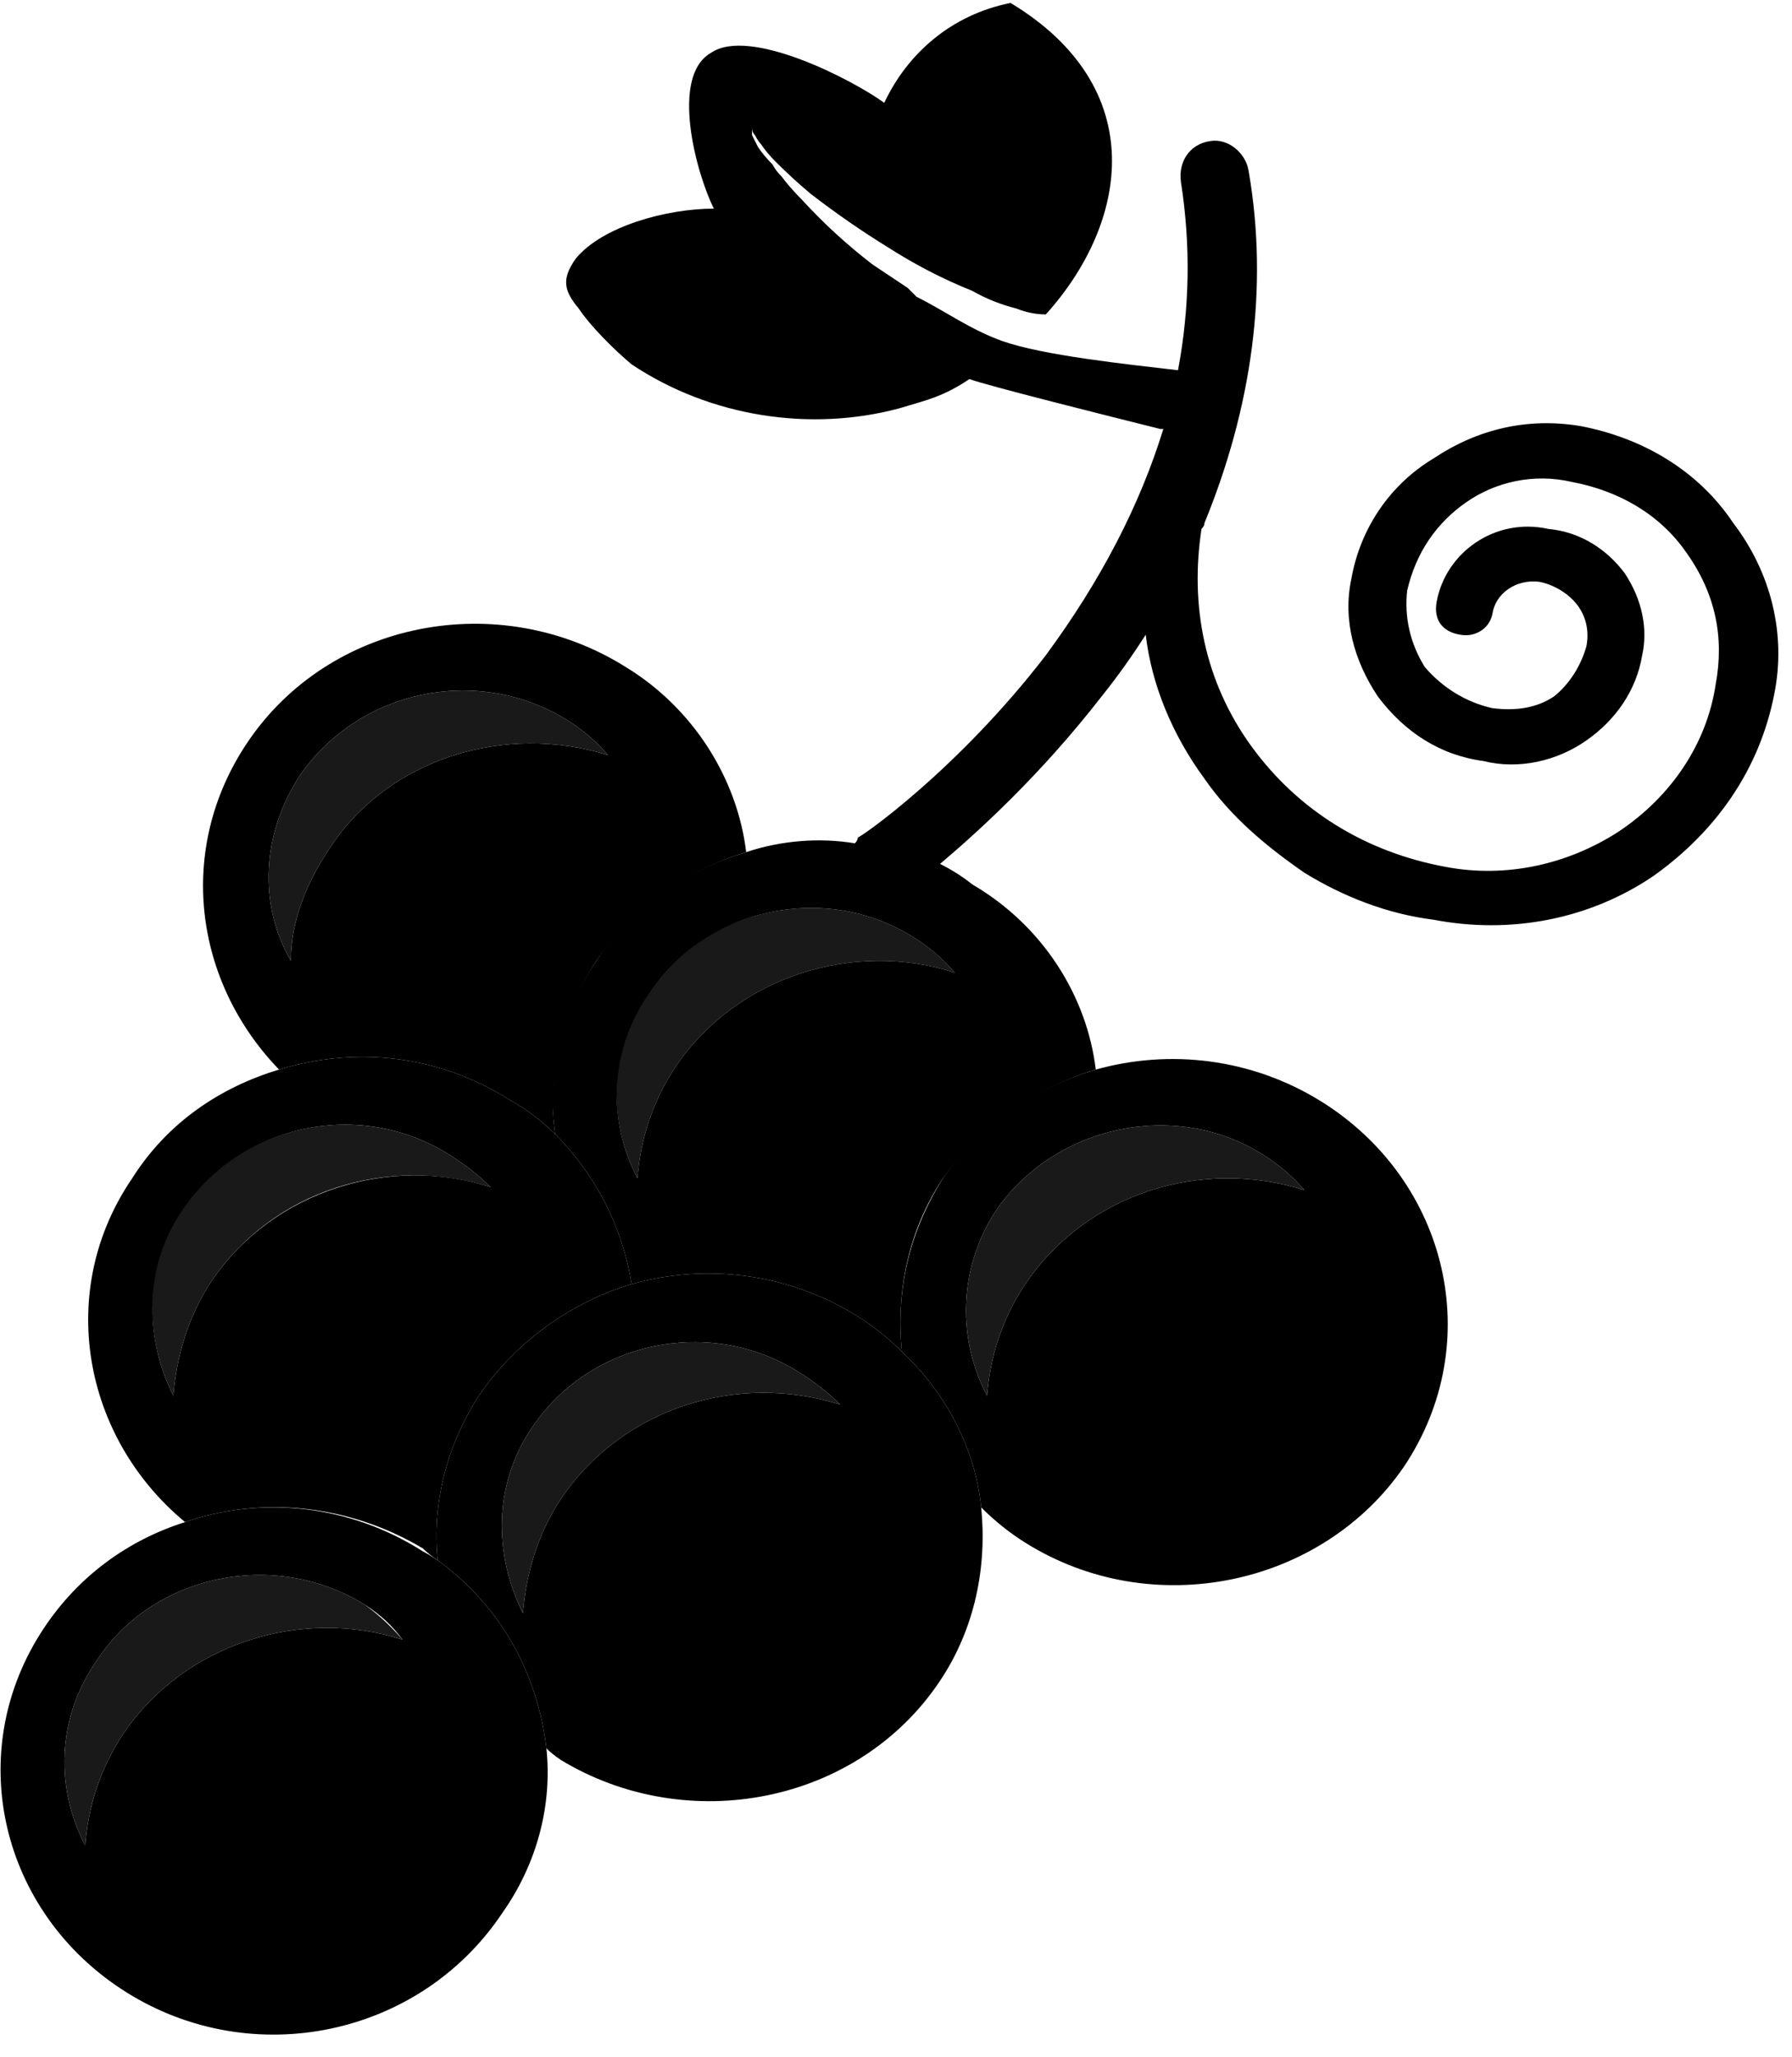 <svg version="1.2" xmlns="http://www.w3.org/2000/svg" viewBox="0 0 61 70" width="61" height="70">
	<title>Layer_1-2-svg</title>
	<style>
		.s0 { fill: #000000 } 
		.s1 { fill: #191919 } 
	</style>
	<path id="Layer" fill-rule="evenodd" class="s0" d="m9.5 36.4c-2.9-3-3.5-7.5-1.1-11.1 2.8-4.2 8.6-5.3 12.9-2.6 2.3 1.4 3.8 3.8 4.1 6.3-2 0.6-3.9 1.9-5.1 3.7-1.2 1.8-1.7 3.9-1.4 5.9q-0.7-0.7-1.6-1.2c-2.4-1.5-5.2-1.8-7.8-1zm0.4-3.7c0-1.3 0.5-2.6 1.3-3.8 2-3.1 6-4.3 9.5-3.2q-0.6-0.7-1.4-1.2c-3.1-1.9-7.1-1-9.1 1.9-1.3 2-1.4 4.4-0.3 6.3z"/>
	<path id="Layer" class="s1" d="m20.7 25.7q-0.6-0.7-1.4-1.2c-3.1-1.9-7.1-1-9.1 1.9-1.3 2-1.4 4.4-0.3 6.3 0-1.3 0.5-2.6 1.3-3.8 2-3.1 6-4.3 9.5-3.2z"/>
	<path id="Layer" class="s1" d="m21.7 40.1c0.1-1.3 0.5-2.6 1.3-3.8 2.1-3.1 6.1-4.3 9.5-3.2q-0.6-0.7-1.4-1.2c-3-1.9-7.1-1-9.1 1.9-1.3 2-1.3 4.4-0.3 6.3z"/>
	<path id="Layer" fill-rule="evenodd" class="s0" d="m34.9 52.5q-0.8-0.5-1.5-1.2c-0.2-2-1.2-3.9-2.7-5.3-0.2-2 0.2-4 1.4-5.9 1.3-1.9 3.2-3.1 5.2-3.7 2.5-0.7 5.3-0.4 7.7 1.1 4.3 2.7 5.6 8.2 2.8 12.4-2.8 4.1-8.6 5.3-12.9 2.6zm0-8.8c2.1-3.1 6-4.3 9.5-3.2q-0.6-0.7-1.4-1.2c-3-1.9-7.1-1-9.1 1.9-1.3 2-1.3 4.4-0.3 6.3 0.1-1.3 0.5-2.6 1.3-3.8z"/>
	<path id="Layer" class="s1" d="m43 39.3c-3-1.9-7.1-1-9.1 1.9-1.3 2-1.3 4.4-0.3 6.3 0.1-1.3 0.5-2.6 1.3-3.8 2.1-3.1 6-4.3 9.5-3.2q-0.6-0.7-1.4-1.2z"/>
	<path id="Layer" fill-rule="evenodd" class="s0" d="m14.4 52.7c-2.5-1.5-5.5-1.8-8.1-0.9-3.5-2.9-4.4-7.9-1.8-11.7 1.2-1.9 3-3.1 5-3.7 2.6-0.8 5.4-0.5 7.8 1q0.9 0.5 1.6 1.2c1.4 1.4 2.3 3.2 2.6 5.1-2 0.6-3.9 1.9-5.2 3.8-1.1 1.7-1.6 3.7-1.4 5.6q-0.3-0.2-0.5-0.4zm-8.5-5.2c0.1-1.3 0.5-2.7 1.3-3.9 2.1-3.1 6.1-4.3 9.5-3.2q-0.6-0.6-1.4-1.1c-3-1.9-7.1-1.1-9 1.9-1.4 1.9-1.4 4.3-0.4 6.3z"/>
	<path id="Layer" class="s1" d="m16.7 40.4q-0.6-0.6-1.4-1.1c-3-1.9-7.1-1.1-9.1 1.9-1.3 1.9-1.3 4.3-0.3 6.3 0.1-1.3 0.5-2.7 1.3-3.9 2.1-3.1 6-4.3 9.5-3.2z"/>
	<path id="Layer" fill-rule="evenodd" class="s0" d="m30.7 46c1.5 1.4 2.5 3.3 2.7 5.3 0.2 2-0.2 4.1-1.4 5.9-2.8 4.2-8.6 5.3-12.9 2.7q-0.3-0.2-0.5-0.4c-0.3-2.5-1.5-4.8-3.7-6.4-0.2-1.9 0.3-3.9 1.4-5.6 1.3-1.9 3.2-3.2 5.2-3.8 2.5-0.7 5.3-0.4 7.7 1.1q0.8 0.5 1.5 1.2zm-11.6 5c2.1-3.1 6-4.3 9.5-3.2q-0.6-0.6-1.4-1.1c-3-1.9-7.1-1.1-9.1 1.9-1.3 1.9-1.3 4.3-0.3 6.3 0.1-1.3 0.5-2.7 1.3-3.9z"/>
	<path id="Layer" class="s1" d="m18.1 48.6c-1.3 1.9-1.3 4.3-0.3 6.3 0.1-1.3 0.5-2.7 1.3-3.9 2.1-3.1 6-4.3 9.5-3.2q-0.6-0.6-1.4-1.1c-3-1.9-7.1-1.1-9.1 1.9z"/>
	<path id="Layer" fill-rule="evenodd" class="s0" d="m14.9 53.1c2.2 1.6 3.4 3.9 3.7 6.4 0.2 1.9-0.3 3.9-1.5 5.6-2.8 4.2-8.5 5.4-12.8 2.7-4.3-2.7-5.6-8.2-2.8-12.4 1.2-1.8 2.9-3 4.8-3.6 2.6-0.9 5.6-0.6 8.1 1q0.2 0.1 0.5 0.3zm-10.7 5.9c2.1-3.1 6.1-4.3 9.5-3.2q-0.5-0.7-1.3-1.2c-3.1-1.9-7.2-1-9.1 1.9-1.4 2-1.4 4.4-0.4 6.3 0.1-1.3 0.5-2.6 1.3-3.8z"/>
	<path id="Layer" class="s1" d="m3.3 56.5c-1.4 2-1.4 4.4-0.4 6.3 0.1-1.3 0.5-2.6 1.3-3.8 2.1-3.1 6.1-4.3 9.5-3.2q-0.6-0.7-1.3-1.2c-3.1-1.9-7.2-1-9.1 1.9z"/>
	<path id="Layer" fill-rule="evenodd" class="s0" d="m56.3 29.8c-2.2 1.5-4.9 2-7.5 1.5-1.6-0.2-3.1-0.8-4.4-1.6-1.3-0.9-2.5-1.9-3.4-3.2-1.1-1.5-1.8-3.2-2-4.9q-0.7 1.1-1.5 2.1c-2.1 2.7-4.2 4.6-5.5 5.7q0.6 0.3 1.1 0.7c2.4 1.4 3.9 3.8 4.2 6.3-2 0.6-3.9 1.9-5.2 3.7-1.2 1.8-1.6 3.9-1.4 5.9q-0.7-0.7-1.5-1.2c-2.4-1.5-5.2-1.8-7.7-1.1-0.3-1.9-1.2-3.7-2.6-5.1-0.3-2 0.1-4 1.4-5.9 1.2-1.9 3.1-3.1 5.1-3.7 1.2-0.4 2.5-0.5 3.7-0.3q0.1-0.1 0.1-0.2c0.1 0 3.4-2.3 6.4-6.2q2.8-3.8 4-7.7 0 0-0.1 0c-1.6-0.4-6-1.5-6.5-1.7-0.9 0.6-1.4 0.7-2.4 1-3 0.8-6.4 0.3-9.1-1.5-0.6-0.5-1.4-1.3-1.8-1.9-0.5-0.6-0.6-1-0.1-1.7 0.9-1.1 3.1-1.7 4.7-1.7-0.6-1.2-1.5-4.5-0.1-5.3 1.3-0.9 4.8 0.9 5.9 1.7 0.8-1.7 2.3-3 4.3-3.4 4.8 2.9 4 7.5 1.2 10.6q-0.5 0-1-0.2-0.8-0.2-1.5-0.6-1.5-0.6-2.9-1.5-1.3-0.8-2.6-1.8-0.6-0.5-1.2-1.1-0.3-0.3-0.5-0.6-0.1-0.1-0.2-0.3c-0.1-0.1-0.1-0.2-0.1-0.3 0 0.1 0 0.2 0 0.3q0.1 0.2 0.2 0.4 0.2 0.3 0.5 0.6 0.1 0.2 0.3 0.4 0-0.1 0 0 0.3 0.4 0.7 0.8 1.1 1.2 2.4 2.2 0.6 0.4 1.2 0.8 0.2 0.2 0.3 0.3c1 0.5 1.8 1.1 2.9 1.5 1.4 0.5 4.3 0.8 6 1q0.6-3.2 0.1-6.4c-0.1-0.7 0.3-1.3 1-1.4 0.6-0.1 1.2 0.4 1.3 1 0.7 4 0.1 8.1-1.5 12q0 0.1-0.1 0.2c-0.4 2.6 0.1 5.2 1.7 7.4 1.6 2.2 3.9 3.6 6.6 4.1 2.1 0.4 4.2-0.1 5.9-1.2 1.8-1.2 3-3 3.3-5 0.3-1.6 0-3.1-1-4.5-0.9-1.3-2.3-2.1-3.9-2.4-1.3-0.3-2.6 0-3.6 0.7-1 0.7-1.7 1.7-2 3-0.1 0.9 0.1 1.8 0.6 2.6 0.6 0.7 1.4 1.2 2.3 1.4 0.8 0.1 1.5 0 2.1-0.4 0.5-0.4 0.9-1 1.1-1.7 0.1-0.5 0-1-0.3-1.4-0.3-0.4-0.8-0.7-1.3-0.8-0.8-0.1-1.5 0.4-1.6 1.1-0.1 0.5-0.6 0.8-1.1 0.7-0.6-0.1-0.9-0.5-0.8-1.1 0.3-1.7 2-2.9 3.8-2.5 1.1 0.1 2 0.7 2.6 1.5 0.6 0.9 0.8 1.9 0.6 2.8-0.2 1.2-0.9 2.2-1.9 2.9-1 0.7-2.3 1-3.5 0.7-1.5-0.2-2.7-1-3.6-2.2-0.8-1.2-1.2-2.6-0.9-4 0.3-1.7 1.3-3.2 2.8-4.1 1.5-1 3.2-1.4 5-1.1 2.1 0.4 4 1.5 5.2 3.3 1.3 1.7 1.8 3.8 1.4 5.8-0.5 2.6-2 4.7-4.1 6.2zm-23.8 3.3q-0.6-0.7-1.4-1.2c-3-1.9-7.1-1-9 1.9-1.4 2-1.4 4.4-0.4 6.3 0.1-1.3 0.5-2.6 1.3-3.8 2.1-3.1 6.1-4.3 9.5-3.2z"/>
</svg>